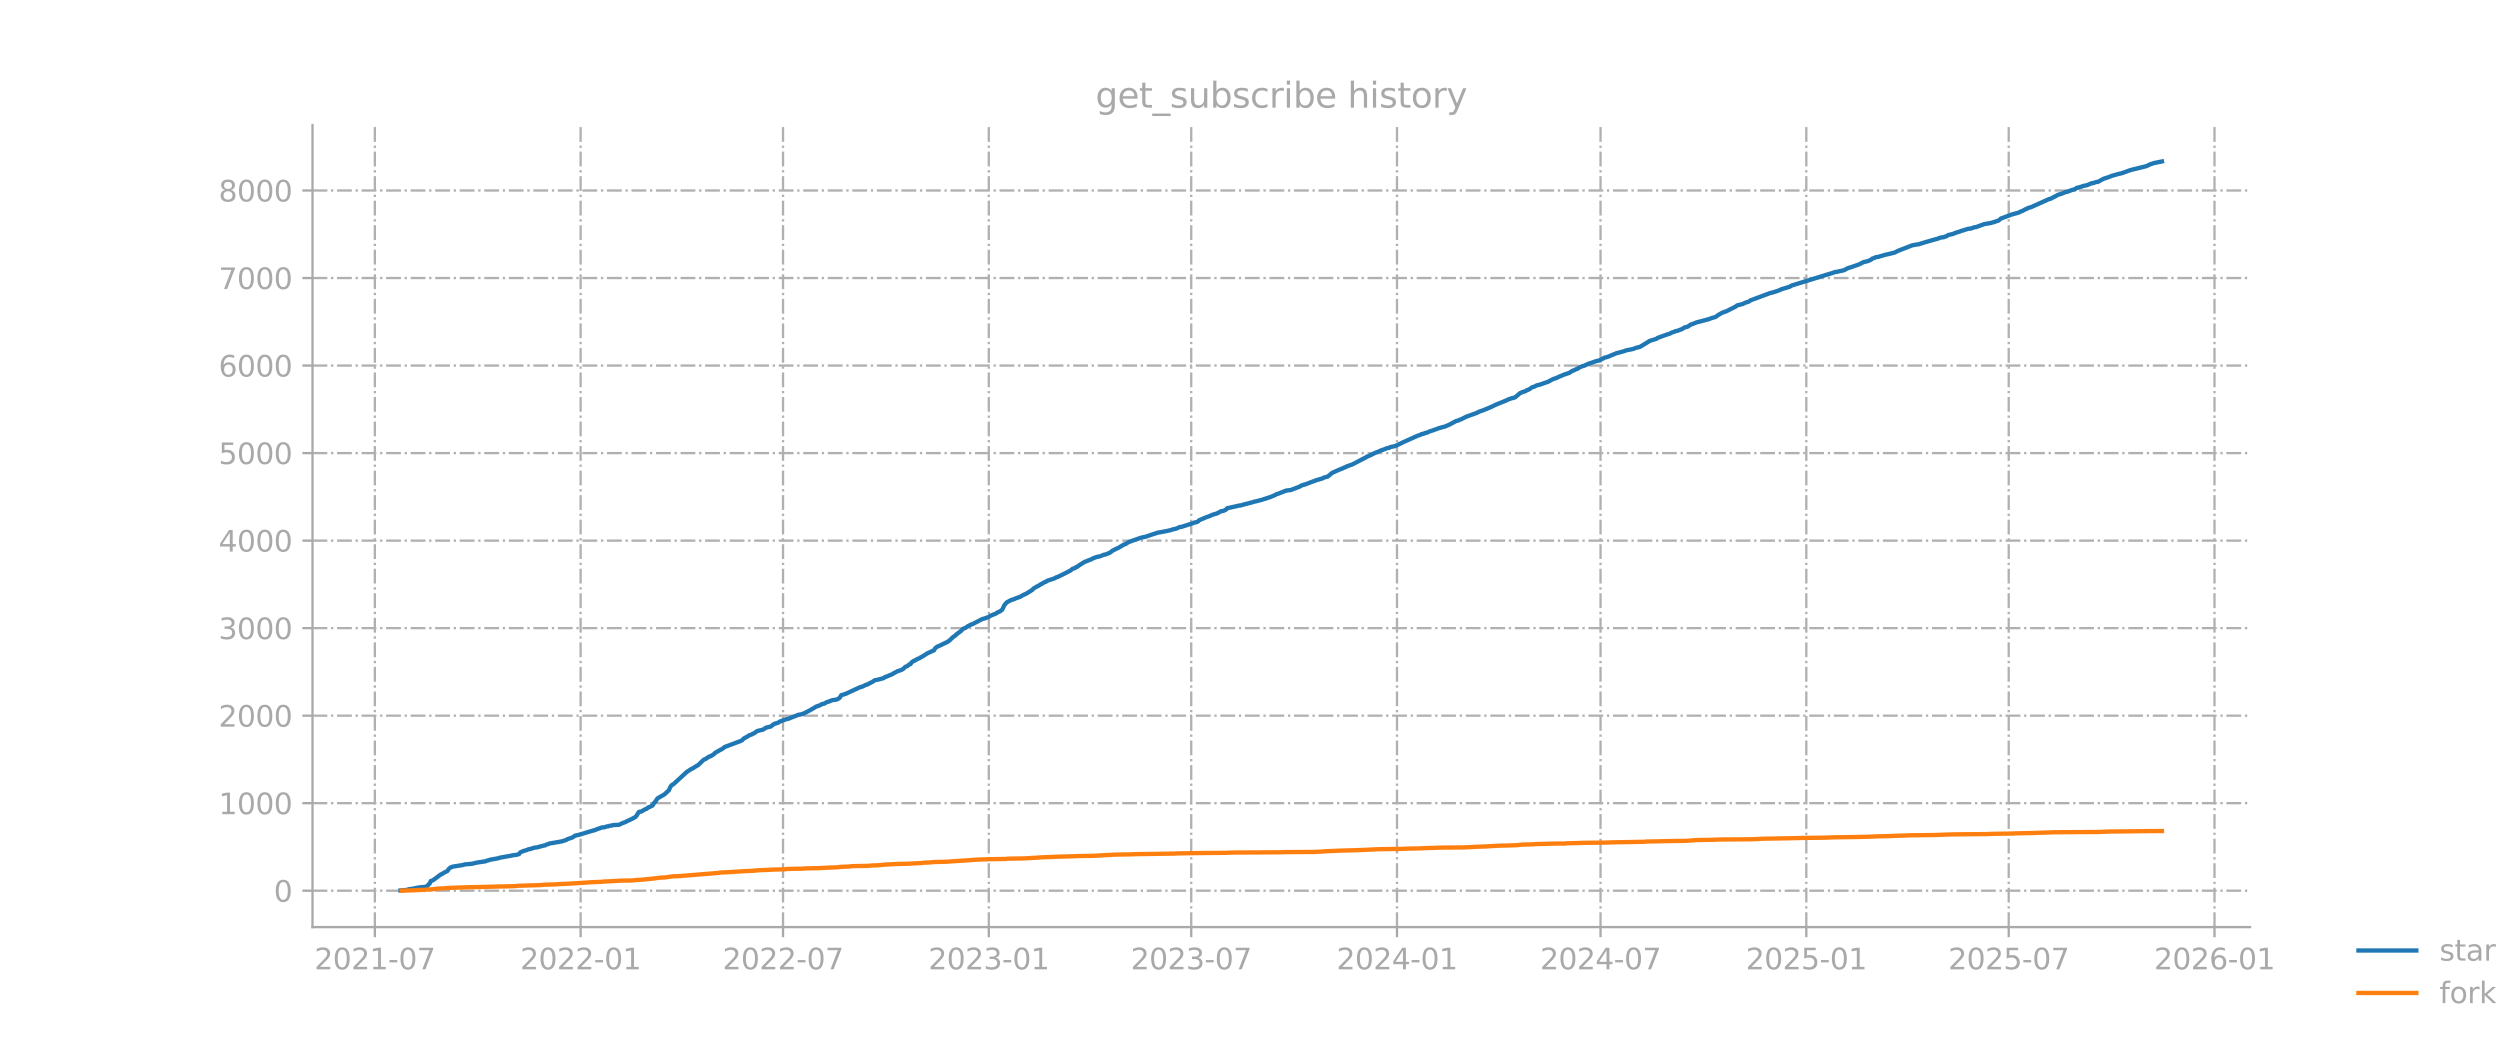 <?xml version="1.0" encoding="utf-8" standalone="no"?>
<!DOCTYPE svg PUBLIC "-//W3C//DTD SVG 1.1//EN"
  "http://www.w3.org/Graphics/SVG/1.1/DTD/svg11.dtd">
<svg xmlns:xlink="http://www.w3.org/1999/xlink" width="864pt" height="360pt" viewBox="0 0 864 360" xmlns="http://www.w3.org/2000/svg" version="1.1">
 <defs>
  <style type="text/css">*{stroke-linejoin: round; stroke-linecap: butt}</style>
 </defs>
 <g id="figure_1">
  <g id="patch_1">
   <path d="M 0 360 
L 864 360 
L 864 0 
L 0 0 
L 0 360 
z
" style="fill: none; opacity: 0"/>
  </g>
  <g id="axes_1">
   <g id="patch_2">
    <path d="M 108 320.4 
L 777.6 320.4 
L 777.6 43.2 
L 108 43.2 
L 108 320.4 
z
" style="fill: none; opacity: 0"/>
   </g>
   <g id="matplotlib.axis_1">
    <g id="xtick_1">
     <g id="line2d_1">
      <path d="M 129.547 320.4 
L 129.547 43.2 
" clip-path="url(#p9ebdccec88)" style="fill: none; stroke-dasharray: 5.12,1.28,0.8,1.28; stroke-dashoffset: 0; stroke: #b0b0b0; stroke-width: 0.8"/>
     </g>
     <g id="line2d_2">
      <defs>
       <path id="m70831703b0" d="M 0 0 
L 0 3.5 
" style="stroke: #a9a9a9; stroke-width: 0.8"/>
      </defs>
      <g>
       <use xlink:href="#m70831703b0" x="129.547" y="320.4" style="fill: #a9a9a9; stroke: #a9a9a9; stroke-width: 0.8"/>
      </g>
     </g>
     <g id="text_1">
      <!-- 2021-07 -->
      <g style="fill: #a9a9a9" transform="translate(108.656 334.998) scale(0.1 -0.1)">
       <defs>
        <path id="DejaVuSans-32" d="M 1228 531 
L 3431 531 
L 3431 0 
L 469 0 
L 469 531 
Q 828 903 1448 1529 
Q 2069 2156 2228 2338 
Q 2531 2678 2651 2914 
Q 2772 3150 2772 3378 
Q 2772 3750 2511 3984 
Q 2250 4219 1831 4219 
Q 1534 4219 1204 4116 
Q 875 4013 500 3803 
L 500 4441 
Q 881 4594 1212 4672 
Q 1544 4750 1819 4750 
Q 2544 4750 2975 4387 
Q 3406 4025 3406 3419 
Q 3406 3131 3298 2873 
Q 3191 2616 2906 2266 
Q 2828 2175 2409 1742 
Q 1991 1309 1228 531 
z
" transform="scale(0.016)"/>
        <path id="DejaVuSans-30" d="M 2034 4250 
Q 1547 4250 1301 3770 
Q 1056 3291 1056 2328 
Q 1056 1369 1301 889 
Q 1547 409 2034 409 
Q 2525 409 2770 889 
Q 3016 1369 3016 2328 
Q 3016 3291 2770 3770 
Q 2525 4250 2034 4250 
z
M 2034 4750 
Q 2819 4750 3233 4129 
Q 3647 3509 3647 2328 
Q 3647 1150 3233 529 
Q 2819 -91 2034 -91 
Q 1250 -91 836 529 
Q 422 1150 422 2328 
Q 422 3509 836 4129 
Q 1250 4750 2034 4750 
z
" transform="scale(0.016)"/>
        <path id="DejaVuSans-31" d="M 794 531 
L 1825 531 
L 1825 4091 
L 703 3866 
L 703 4441 
L 1819 4666 
L 2450 4666 
L 2450 531 
L 3481 531 
L 3481 0 
L 794 0 
L 794 531 
z
" transform="scale(0.016)"/>
        <path id="DejaVuSans-2d" d="M 313 2009 
L 1997 2009 
L 1997 1497 
L 313 1497 
L 313 2009 
z
" transform="scale(0.016)"/>
        <path id="DejaVuSans-37" d="M 525 4666 
L 3525 4666 
L 3525 4397 
L 1831 0 
L 1172 0 
L 2766 4134 
L 525 4134 
L 525 4666 
z
" transform="scale(0.016)"/>
       </defs>
       <use xlink:href="#DejaVuSans-32"/>
       <use xlink:href="#DejaVuSans-30" transform="translate(63.623 0)"/>
       <use xlink:href="#DejaVuSans-32" transform="translate(127.246 0)"/>
       <use xlink:href="#DejaVuSans-31" transform="translate(190.869 0)"/>
       <use xlink:href="#DejaVuSans-2d" transform="translate(254.492 0)"/>
       <use xlink:href="#DejaVuSans-30" transform="translate(290.576 0)"/>
       <use xlink:href="#DejaVuSans-37" transform="translate(354.199 0)"/>
      </g>
     </g>
    </g>
    <g id="xtick_2">
     <g id="line2d_3">
      <path d="M 200.662 320.4 
L 200.662 43.2 
" clip-path="url(#p9ebdccec88)" style="fill: none; stroke-dasharray: 5.12,1.28,0.8,1.28; stroke-dashoffset: 0; stroke: #b0b0b0; stroke-width: 0.8"/>
     </g>
     <g id="line2d_4">
      <g>
       <use xlink:href="#m70831703b0" x="200.662" y="320.4" style="fill: #a9a9a9; stroke: #a9a9a9; stroke-width: 0.8"/>
      </g>
     </g>
     <g id="text_2">
      <!-- 2022-01 -->
      <g style="fill: #a9a9a9" transform="translate(179.77 334.998) scale(0.1 -0.1)">
       <use xlink:href="#DejaVuSans-32"/>
       <use xlink:href="#DejaVuSans-30" transform="translate(63.623 0)"/>
       <use xlink:href="#DejaVuSans-32" transform="translate(127.246 0)"/>
       <use xlink:href="#DejaVuSans-32" transform="translate(190.869 0)"/>
       <use xlink:href="#DejaVuSans-2d" transform="translate(254.492 0)"/>
       <use xlink:href="#DejaVuSans-30" transform="translate(290.576 0)"/>
       <use xlink:href="#DejaVuSans-31" transform="translate(354.199 0)"/>
      </g>
     </g>
    </g>
    <g id="xtick_3">
     <g id="line2d_5">
      <path d="M 270.617 320.4 
L 270.617 43.2 
" clip-path="url(#p9ebdccec88)" style="fill: none; stroke-dasharray: 5.12,1.28,0.8,1.28; stroke-dashoffset: 0; stroke: #b0b0b0; stroke-width: 0.8"/>
     </g>
     <g id="line2d_6">
      <g>
       <use xlink:href="#m70831703b0" x="270.617" y="320.4" style="fill: #a9a9a9; stroke: #a9a9a9; stroke-width: 0.8"/>
      </g>
     </g>
     <g id="text_3">
      <!-- 2022-07 -->
      <g style="fill: #a9a9a9" transform="translate(249.726 334.998) scale(0.1 -0.1)">
       <use xlink:href="#DejaVuSans-32"/>
       <use xlink:href="#DejaVuSans-30" transform="translate(63.623 0)"/>
       <use xlink:href="#DejaVuSans-32" transform="translate(127.246 0)"/>
       <use xlink:href="#DejaVuSans-32" transform="translate(190.869 0)"/>
       <use xlink:href="#DejaVuSans-2d" transform="translate(254.492 0)"/>
       <use xlink:href="#DejaVuSans-30" transform="translate(290.576 0)"/>
       <use xlink:href="#DejaVuSans-37" transform="translate(354.199 0)"/>
      </g>
     </g>
    </g>
    <g id="xtick_4">
     <g id="line2d_7">
      <path d="M 341.732 320.4 
L 341.732 43.2 
" clip-path="url(#p9ebdccec88)" style="fill: none; stroke-dasharray: 5.12,1.28,0.8,1.28; stroke-dashoffset: 0; stroke: #b0b0b0; stroke-width: 0.8"/>
     </g>
     <g id="line2d_8">
      <g>
       <use xlink:href="#m70831703b0" x="341.732" y="320.4" style="fill: #a9a9a9; stroke: #a9a9a9; stroke-width: 0.8"/>
      </g>
     </g>
     <g id="text_4">
      <!-- 2023-01 -->
      <g style="fill: #a9a9a9" transform="translate(320.841 334.998) scale(0.1 -0.1)">
       <defs>
        <path id="DejaVuSans-33" d="M 2597 2516 
Q 3050 2419 3304 2112 
Q 3559 1806 3559 1356 
Q 3559 666 3084 287 
Q 2609 -91 1734 -91 
Q 1441 -91 1130 -33 
Q 819 25 488 141 
L 488 750 
Q 750 597 1062 519 
Q 1375 441 1716 441 
Q 2309 441 2620 675 
Q 2931 909 2931 1356 
Q 2931 1769 2642 2001 
Q 2353 2234 1838 2234 
L 1294 2234 
L 1294 2753 
L 1863 2753 
Q 2328 2753 2575 2939 
Q 2822 3125 2822 3475 
Q 2822 3834 2567 4026 
Q 2313 4219 1838 4219 
Q 1578 4219 1281 4162 
Q 984 4106 628 3988 
L 628 4550 
Q 988 4650 1302 4700 
Q 1616 4750 1894 4750 
Q 2613 4750 3031 4423 
Q 3450 4097 3450 3541 
Q 3450 3153 3228 2886 
Q 3006 2619 2597 2516 
z
" transform="scale(0.016)"/>
       </defs>
       <use xlink:href="#DejaVuSans-32"/>
       <use xlink:href="#DejaVuSans-30" transform="translate(63.623 0)"/>
       <use xlink:href="#DejaVuSans-32" transform="translate(127.246 0)"/>
       <use xlink:href="#DejaVuSans-33" transform="translate(190.869 0)"/>
       <use xlink:href="#DejaVuSans-2d" transform="translate(254.492 0)"/>
       <use xlink:href="#DejaVuSans-30" transform="translate(290.576 0)"/>
       <use xlink:href="#DejaVuSans-31" transform="translate(354.199 0)"/>
      </g>
     </g>
    </g>
    <g id="xtick_5">
     <g id="line2d_9">
      <path d="M 411.687 320.4 
L 411.687 43.2 
" clip-path="url(#p9ebdccec88)" style="fill: none; stroke-dasharray: 5.12,1.28,0.8,1.28; stroke-dashoffset: 0; stroke: #b0b0b0; stroke-width: 0.8"/>
     </g>
     <g id="line2d_10">
      <g>
       <use xlink:href="#m70831703b0" x="411.687" y="320.4" style="fill: #a9a9a9; stroke: #a9a9a9; stroke-width: 0.8"/>
      </g>
     </g>
     <g id="text_5">
      <!-- 2023-07 -->
      <g style="fill: #a9a9a9" transform="translate(390.796 334.998) scale(0.1 -0.1)">
       <use xlink:href="#DejaVuSans-32"/>
       <use xlink:href="#DejaVuSans-30" transform="translate(63.623 0)"/>
       <use xlink:href="#DejaVuSans-32" transform="translate(127.246 0)"/>
       <use xlink:href="#DejaVuSans-33" transform="translate(190.869 0)"/>
       <use xlink:href="#DejaVuSans-2d" transform="translate(254.492 0)"/>
       <use xlink:href="#DejaVuSans-30" transform="translate(290.576 0)"/>
       <use xlink:href="#DejaVuSans-37" transform="translate(354.199 0)"/>
      </g>
     </g>
    </g>
    <g id="xtick_6">
     <g id="line2d_11">
      <path d="M 482.802 320.4 
L 482.802 43.2 
" clip-path="url(#p9ebdccec88)" style="fill: none; stroke-dasharray: 5.12,1.28,0.8,1.28; stroke-dashoffset: 0; stroke: #b0b0b0; stroke-width: 0.8"/>
     </g>
     <g id="line2d_12">
      <g>
       <use xlink:href="#m70831703b0" x="482.802" y="320.4" style="fill: #a9a9a9; stroke: #a9a9a9; stroke-width: 0.8"/>
      </g>
     </g>
     <g id="text_6">
      <!-- 2024-01 -->
      <g style="fill: #a9a9a9" transform="translate(461.911 334.998) scale(0.1 -0.1)">
       <defs>
        <path id="DejaVuSans-34" d="M 2419 4116 
L 825 1625 
L 2419 1625 
L 2419 4116 
z
M 2253 4666 
L 3047 4666 
L 3047 1625 
L 3713 1625 
L 3713 1100 
L 3047 1100 
L 3047 0 
L 2419 0 
L 2419 1100 
L 313 1100 
L 313 1709 
L 2253 4666 
z
" transform="scale(0.016)"/>
       </defs>
       <use xlink:href="#DejaVuSans-32"/>
       <use xlink:href="#DejaVuSans-30" transform="translate(63.623 0)"/>
       <use xlink:href="#DejaVuSans-32" transform="translate(127.246 0)"/>
       <use xlink:href="#DejaVuSans-34" transform="translate(190.869 0)"/>
       <use xlink:href="#DejaVuSans-2d" transform="translate(254.492 0)"/>
       <use xlink:href="#DejaVuSans-30" transform="translate(290.576 0)"/>
       <use xlink:href="#DejaVuSans-31" transform="translate(354.199 0)"/>
      </g>
     </g>
    </g>
    <g id="xtick_7">
     <g id="line2d_13">
      <path d="M 553.144 320.4 
L 553.144 43.2 
" clip-path="url(#p9ebdccec88)" style="fill: none; stroke-dasharray: 5.12,1.28,0.8,1.28; stroke-dashoffset: 0; stroke: #b0b0b0; stroke-width: 0.8"/>
     </g>
     <g id="line2d_14">
      <g>
       <use xlink:href="#m70831703b0" x="553.144" y="320.4" style="fill: #a9a9a9; stroke: #a9a9a9; stroke-width: 0.8"/>
      </g>
     </g>
     <g id="text_7">
      <!-- 2024-07 -->
      <g style="fill: #a9a9a9" transform="translate(532.252 334.998) scale(0.1 -0.1)">
       <use xlink:href="#DejaVuSans-32"/>
       <use xlink:href="#DejaVuSans-30" transform="translate(63.623 0)"/>
       <use xlink:href="#DejaVuSans-32" transform="translate(127.246 0)"/>
       <use xlink:href="#DejaVuSans-34" transform="translate(190.869 0)"/>
       <use xlink:href="#DejaVuSans-2d" transform="translate(254.492 0)"/>
       <use xlink:href="#DejaVuSans-30" transform="translate(290.576 0)"/>
       <use xlink:href="#DejaVuSans-37" transform="translate(354.199 0)"/>
      </g>
     </g>
    </g>
    <g id="xtick_8">
     <g id="line2d_15">
      <path d="M 624.259 320.4 
L 624.259 43.2 
" clip-path="url(#p9ebdccec88)" style="fill: none; stroke-dasharray: 5.12,1.28,0.8,1.28; stroke-dashoffset: 0; stroke: #b0b0b0; stroke-width: 0.8"/>
     </g>
     <g id="line2d_16">
      <g>
       <use xlink:href="#m70831703b0" x="624.259" y="320.4" style="fill: #a9a9a9; stroke: #a9a9a9; stroke-width: 0.8"/>
      </g>
     </g>
     <g id="text_8">
      <!-- 2025-01 -->
      <g style="fill: #a9a9a9" transform="translate(603.367 334.998) scale(0.1 -0.1)">
       <defs>
        <path id="DejaVuSans-35" d="M 691 4666 
L 3169 4666 
L 3169 4134 
L 1269 4134 
L 1269 2991 
Q 1406 3038 1543 3061 
Q 1681 3084 1819 3084 
Q 2600 3084 3056 2656 
Q 3513 2228 3513 1497 
Q 3513 744 3044 326 
Q 2575 -91 1722 -91 
Q 1428 -91 1123 -41 
Q 819 9 494 109 
L 494 744 
Q 775 591 1075 516 
Q 1375 441 1709 441 
Q 2250 441 2565 725 
Q 2881 1009 2881 1497 
Q 2881 1984 2565 2268 
Q 2250 2553 1709 2553 
Q 1456 2553 1204 2497 
Q 953 2441 691 2322 
L 691 4666 
z
" transform="scale(0.016)"/>
       </defs>
       <use xlink:href="#DejaVuSans-32"/>
       <use xlink:href="#DejaVuSans-30" transform="translate(63.623 0)"/>
       <use xlink:href="#DejaVuSans-32" transform="translate(127.246 0)"/>
       <use xlink:href="#DejaVuSans-35" transform="translate(190.869 0)"/>
       <use xlink:href="#DejaVuSans-2d" transform="translate(254.492 0)"/>
       <use xlink:href="#DejaVuSans-30" transform="translate(290.576 0)"/>
       <use xlink:href="#DejaVuSans-31" transform="translate(354.199 0)"/>
      </g>
     </g>
    </g>
    <g id="xtick_9">
     <g id="line2d_17">
      <path d="M 694.214 320.4 
L 694.214 43.2 
" clip-path="url(#p9ebdccec88)" style="fill: none; stroke-dasharray: 5.12,1.28,0.8,1.28; stroke-dashoffset: 0; stroke: #b0b0b0; stroke-width: 0.8"/>
     </g>
     <g id="line2d_18">
      <g>
       <use xlink:href="#m70831703b0" x="694.214" y="320.4" style="fill: #a9a9a9; stroke: #a9a9a9; stroke-width: 0.8"/>
      </g>
     </g>
     <g id="text_9">
      <!-- 2025-07 -->
      <g style="fill: #a9a9a9" transform="translate(673.323 334.998) scale(0.1 -0.1)">
       <use xlink:href="#DejaVuSans-32"/>
       <use xlink:href="#DejaVuSans-30" transform="translate(63.623 0)"/>
       <use xlink:href="#DejaVuSans-32" transform="translate(127.246 0)"/>
       <use xlink:href="#DejaVuSans-35" transform="translate(190.869 0)"/>
       <use xlink:href="#DejaVuSans-2d" transform="translate(254.492 0)"/>
       <use xlink:href="#DejaVuSans-30" transform="translate(290.576 0)"/>
       <use xlink:href="#DejaVuSans-37" transform="translate(354.199 0)"/>
      </g>
     </g>
    </g>
    <g id="xtick_10">
     <g id="line2d_19">
      <path d="M 765.329 320.4 
L 765.329 43.2 
" clip-path="url(#p9ebdccec88)" style="fill: none; stroke-dasharray: 5.12,1.28,0.8,1.28; stroke-dashoffset: 0; stroke: #b0b0b0; stroke-width: 0.8"/>
     </g>
     <g id="line2d_20">
      <g>
       <use xlink:href="#m70831703b0" x="765.329" y="320.4" style="fill: #a9a9a9; stroke: #a9a9a9; stroke-width: 0.8"/>
      </g>
     </g>
     <g id="text_10">
      <!-- 2026-01 -->
      <g style="fill: #a9a9a9" transform="translate(744.437 334.998) scale(0.1 -0.1)">
       <defs>
        <path id="DejaVuSans-36" d="M 2113 2584 
Q 1688 2584 1439 2293 
Q 1191 2003 1191 1497 
Q 1191 994 1439 701 
Q 1688 409 2113 409 
Q 2538 409 2786 701 
Q 3034 994 3034 1497 
Q 3034 2003 2786 2293 
Q 2538 2584 2113 2584 
z
M 3366 4563 
L 3366 3988 
Q 3128 4100 2886 4159 
Q 2644 4219 2406 4219 
Q 1781 4219 1451 3797 
Q 1122 3375 1075 2522 
Q 1259 2794 1537 2939 
Q 1816 3084 2150 3084 
Q 2853 3084 3261 2657 
Q 3669 2231 3669 1497 
Q 3669 778 3244 343 
Q 2819 -91 2113 -91 
Q 1303 -91 875 529 
Q 447 1150 447 2328 
Q 447 3434 972 4092 
Q 1497 4750 2381 4750 
Q 2619 4750 2861 4703 
Q 3103 4656 3366 4563 
z
" transform="scale(0.016)"/>
       </defs>
       <use xlink:href="#DejaVuSans-32"/>
       <use xlink:href="#DejaVuSans-30" transform="translate(63.623 0)"/>
       <use xlink:href="#DejaVuSans-32" transform="translate(127.246 0)"/>
       <use xlink:href="#DejaVuSans-36" transform="translate(190.869 0)"/>
       <use xlink:href="#DejaVuSans-2d" transform="translate(254.492 0)"/>
       <use xlink:href="#DejaVuSans-30" transform="translate(290.576 0)"/>
       <use xlink:href="#DejaVuSans-31" transform="translate(354.199 0)"/>
      </g>
     </g>
    </g>
   </g>
   <g id="matplotlib.axis_2">
    <g id="ytick_1">
     <g id="line2d_21">
      <path d="M 108 307.83 
L 777.6 307.83 
" clip-path="url(#p9ebdccec88)" style="fill: none; stroke-dasharray: 5.12,1.28,0.8,1.28; stroke-dashoffset: 0; stroke: #b0b0b0; stroke-width: 0.8"/>
     </g>
     <g id="line2d_22">
      <defs>
       <path id="m9a9fb90d18" d="M 0 0 
L -3.5 0 
" style="stroke: #a9a9a9; stroke-width: 0.8"/>
      </defs>
      <g>
       <use xlink:href="#m9a9fb90d18" x="108" y="307.83" style="fill: #a9a9a9; stroke: #a9a9a9; stroke-width: 0.8"/>
      </g>
     </g>
     <g id="text_11">
      <!-- 0 -->
      <g style="fill: #a9a9a9" transform="translate(94.638 311.629) scale(0.1 -0.1)">
       <use xlink:href="#DejaVuSans-30"/>
      </g>
     </g>
    </g>
    <g id="ytick_2">
     <g id="line2d_23">
      <path d="M 108 277.582 
L 777.6 277.582 
" clip-path="url(#p9ebdccec88)" style="fill: none; stroke-dasharray: 5.12,1.28,0.8,1.28; stroke-dashoffset: 0; stroke: #b0b0b0; stroke-width: 0.8"/>
     </g>
     <g id="line2d_24">
      <g>
       <use xlink:href="#m9a9fb90d18" x="108" y="277.582" style="fill: #a9a9a9; stroke: #a9a9a9; stroke-width: 0.8"/>
      </g>
     </g>
     <g id="text_12">
      <!-- 1000 -->
      <g style="fill: #a9a9a9" transform="translate(75.55 281.381) scale(0.1 -0.1)">
       <use xlink:href="#DejaVuSans-31"/>
       <use xlink:href="#DejaVuSans-30" transform="translate(63.623 0)"/>
       <use xlink:href="#DejaVuSans-30" transform="translate(127.246 0)"/>
       <use xlink:href="#DejaVuSans-30" transform="translate(190.869 0)"/>
      </g>
     </g>
    </g>
    <g id="ytick_3">
     <g id="line2d_25">
      <path d="M 108 247.333 
L 777.6 247.333 
" clip-path="url(#p9ebdccec88)" style="fill: none; stroke-dasharray: 5.12,1.28,0.8,1.28; stroke-dashoffset: 0; stroke: #b0b0b0; stroke-width: 0.8"/>
     </g>
     <g id="line2d_26">
      <g>
       <use xlink:href="#m9a9fb90d18" x="108" y="247.333" style="fill: #a9a9a9; stroke: #a9a9a9; stroke-width: 0.8"/>
      </g>
     </g>
     <g id="text_13">
      <!-- 2000 -->
      <g style="fill: #a9a9a9" transform="translate(75.55 251.133) scale(0.1 -0.1)">
       <use xlink:href="#DejaVuSans-32"/>
       <use xlink:href="#DejaVuSans-30" transform="translate(63.623 0)"/>
       <use xlink:href="#DejaVuSans-30" transform="translate(127.246 0)"/>
       <use xlink:href="#DejaVuSans-30" transform="translate(190.869 0)"/>
      </g>
     </g>
    </g>
    <g id="ytick_4">
     <g id="line2d_27">
      <path d="M 108 217.085 
L 777.6 217.085 
" clip-path="url(#p9ebdccec88)" style="fill: none; stroke-dasharray: 5.12,1.28,0.8,1.28; stroke-dashoffset: 0; stroke: #b0b0b0; stroke-width: 0.8"/>
     </g>
     <g id="line2d_28">
      <g>
       <use xlink:href="#m9a9fb90d18" x="108" y="217.085" style="fill: #a9a9a9; stroke: #a9a9a9; stroke-width: 0.8"/>
      </g>
     </g>
     <g id="text_14">
      <!-- 3000 -->
      <g style="fill: #a9a9a9" transform="translate(75.55 220.884) scale(0.1 -0.1)">
       <use xlink:href="#DejaVuSans-33"/>
       <use xlink:href="#DejaVuSans-30" transform="translate(63.623 0)"/>
       <use xlink:href="#DejaVuSans-30" transform="translate(127.246 0)"/>
       <use xlink:href="#DejaVuSans-30" transform="translate(190.869 0)"/>
      </g>
     </g>
    </g>
    <g id="ytick_5">
     <g id="line2d_29">
      <path d="M 108 186.836 
L 777.6 186.836 
" clip-path="url(#p9ebdccec88)" style="fill: none; stroke-dasharray: 5.12,1.28,0.8,1.28; stroke-dashoffset: 0; stroke: #b0b0b0; stroke-width: 0.8"/>
     </g>
     <g id="line2d_30">
      <g>
       <use xlink:href="#m9a9fb90d18" x="108" y="186.836" style="fill: #a9a9a9; stroke: #a9a9a9; stroke-width: 0.8"/>
      </g>
     </g>
     <g id="text_15">
      <!-- 4000 -->
      <g style="fill: #a9a9a9" transform="translate(75.55 190.636) scale(0.1 -0.1)">
       <use xlink:href="#DejaVuSans-34"/>
       <use xlink:href="#DejaVuSans-30" transform="translate(63.623 0)"/>
       <use xlink:href="#DejaVuSans-30" transform="translate(127.246 0)"/>
       <use xlink:href="#DejaVuSans-30" transform="translate(190.869 0)"/>
      </g>
     </g>
    </g>
    <g id="ytick_6">
     <g id="line2d_31">
      <path d="M 108 156.588 
L 777.6 156.588 
" clip-path="url(#p9ebdccec88)" style="fill: none; stroke-dasharray: 5.12,1.28,0.8,1.28; stroke-dashoffset: 0; stroke: #b0b0b0; stroke-width: 0.8"/>
     </g>
     <g id="line2d_32">
      <g>
       <use xlink:href="#m9a9fb90d18" x="108" y="156.588" style="fill: #a9a9a9; stroke: #a9a9a9; stroke-width: 0.8"/>
      </g>
     </g>
     <g id="text_16">
      <!-- 5000 -->
      <g style="fill: #a9a9a9" transform="translate(75.55 160.387) scale(0.1 -0.1)">
       <use xlink:href="#DejaVuSans-35"/>
       <use xlink:href="#DejaVuSans-30" transform="translate(63.623 0)"/>
       <use xlink:href="#DejaVuSans-30" transform="translate(127.246 0)"/>
       <use xlink:href="#DejaVuSans-30" transform="translate(190.869 0)"/>
      </g>
     </g>
    </g>
    <g id="ytick_7">
     <g id="line2d_33">
      <path d="M 108 126.339 
L 777.6 126.339 
" clip-path="url(#p9ebdccec88)" style="fill: none; stroke-dasharray: 5.12,1.28,0.8,1.28; stroke-dashoffset: 0; stroke: #b0b0b0; stroke-width: 0.8"/>
     </g>
     <g id="line2d_34">
      <g>
       <use xlink:href="#m9a9fb90d18" x="108" y="126.339" style="fill: #a9a9a9; stroke: #a9a9a9; stroke-width: 0.8"/>
      </g>
     </g>
     <g id="text_17">
      <!-- 6000 -->
      <g style="fill: #a9a9a9" transform="translate(75.55 130.139) scale(0.1 -0.1)">
       <use xlink:href="#DejaVuSans-36"/>
       <use xlink:href="#DejaVuSans-30" transform="translate(63.623 0)"/>
       <use xlink:href="#DejaVuSans-30" transform="translate(127.246 0)"/>
       <use xlink:href="#DejaVuSans-30" transform="translate(190.869 0)"/>
      </g>
     </g>
    </g>
    <g id="ytick_8">
     <g id="line2d_35">
      <path d="M 108 96.091 
L 777.6 96.091 
" clip-path="url(#p9ebdccec88)" style="fill: none; stroke-dasharray: 5.12,1.28,0.8,1.28; stroke-dashoffset: 0; stroke: #b0b0b0; stroke-width: 0.8"/>
     </g>
     <g id="line2d_36">
      <g>
       <use xlink:href="#m9a9fb90d18" x="108" y="96.091" style="fill: #a9a9a9; stroke: #a9a9a9; stroke-width: 0.8"/>
      </g>
     </g>
     <g id="text_18">
      <!-- 7000 -->
      <g style="fill: #a9a9a9" transform="translate(75.55 99.89) scale(0.1 -0.1)">
       <use xlink:href="#DejaVuSans-37"/>
       <use xlink:href="#DejaVuSans-30" transform="translate(63.623 0)"/>
       <use xlink:href="#DejaVuSans-30" transform="translate(127.246 0)"/>
       <use xlink:href="#DejaVuSans-30" transform="translate(190.869 0)"/>
      </g>
     </g>
    </g>
    <g id="ytick_9">
     <g id="line2d_37">
      <path d="M 108 65.842 
L 777.6 65.842 
" clip-path="url(#p9ebdccec88)" style="fill: none; stroke-dasharray: 5.12,1.28,0.8,1.28; stroke-dashoffset: 0; stroke: #b0b0b0; stroke-width: 0.8"/>
     </g>
     <g id="line2d_38">
      <g>
       <use xlink:href="#m9a9fb90d18" x="108" y="65.842" style="fill: #a9a9a9; stroke: #a9a9a9; stroke-width: 0.8"/>
      </g>
     </g>
     <g id="text_19">
      <!-- 8000 -->
      <g style="fill: #a9a9a9" transform="translate(75.55 69.642) scale(0.1 -0.1)">
       <defs>
        <path id="DejaVuSans-38" d="M 2034 2216 
Q 1584 2216 1326 1975 
Q 1069 1734 1069 1313 
Q 1069 891 1326 650 
Q 1584 409 2034 409 
Q 2484 409 2743 651 
Q 3003 894 3003 1313 
Q 3003 1734 2745 1975 
Q 2488 2216 2034 2216 
z
M 1403 2484 
Q 997 2584 770 2862 
Q 544 3141 544 3541 
Q 544 4100 942 4425 
Q 1341 4750 2034 4750 
Q 2731 4750 3128 4425 
Q 3525 4100 3525 3541 
Q 3525 3141 3298 2862 
Q 3072 2584 2669 2484 
Q 3125 2378 3379 2068 
Q 3634 1759 3634 1313 
Q 3634 634 3220 271 
Q 2806 -91 2034 -91 
Q 1263 -91 848 271 
Q 434 634 434 1313 
Q 434 1759 690 2068 
Q 947 2378 1403 2484 
z
M 1172 3481 
Q 1172 3119 1398 2916 
Q 1625 2713 2034 2713 
Q 2441 2713 2670 2916 
Q 2900 3119 2900 3481 
Q 2900 3844 2670 4047 
Q 2441 4250 2034 4250 
Q 1625 4250 1398 4047 
Q 1172 3844 1172 3481 
z
" transform="scale(0.016)"/>
       </defs>
       <use xlink:href="#DejaVuSans-38"/>
       <use xlink:href="#DejaVuSans-30" transform="translate(63.623 0)"/>
       <use xlink:href="#DejaVuSans-30" transform="translate(127.246 0)"/>
       <use xlink:href="#DejaVuSans-30" transform="translate(190.869 0)"/>
      </g>
     </g>
    </g>
   </g>
   <g id="line2d_39">
    <path d="M 138.436 307.74 
L 140.755 307.528 
L 141.142 307.346 
L 142.688 307.135 
L 144.234 306.802 
L 145.007 306.681 
L 146.939 306.499 
L 147.712 306.197 
L 148.099 305.652 
L 148.485 305.38 
L 148.872 304.473 
L 149.258 304.412 
L 150.031 303.928 
L 150.804 303.353 
L 152.35 302.204 
L 152.737 302.053 
L 153.51 301.569 
L 154.669 300.994 
L 155.056 300.329 
L 155.829 299.724 
L 156.602 299.482 
L 157.761 299.3 
L 160.08 298.937 
L 160.466 298.756 
L 163.172 298.514 
L 164.718 298.12 
L 167.81 297.667 
L 168.196 297.455 
L 168.583 297.395 
L 169.356 297.122 
L 172.061 296.638 
L 172.834 296.396 
L 176.313 295.791 
L 177.086 295.61 
L 178.632 295.398 
L 179.405 295.156 
L 179.791 294.581 
L 180.951 294.097 
L 182.11 293.765 
L 182.497 293.553 
L 183.27 293.402 
L 184.816 292.918 
L 185.589 292.857 
L 186.362 292.646 
L 187.908 292.222 
L 188.294 292.192 
L 189.067 291.799 
L 189.454 291.738 
L 189.84 291.526 
L 194.091 290.8 
L 195.637 290.316 
L 196.024 290.044 
L 197.956 289.379 
L 198.729 288.804 
L 199.889 288.562 
L 204.913 287.05 
L 205.3 286.989 
L 206.846 286.354 
L 207.232 286.293 
L 208.005 285.961 
L 208.778 285.93 
L 209.938 285.567 
L 210.324 285.567 
L 210.711 285.386 
L 211.484 285.295 
L 211.87 285.144 
L 213.803 285.053 
L 214.189 284.962 
L 214.962 284.539 
L 216.122 284.115 
L 216.895 283.692 
L 218.054 283.178 
L 219.6 282.361 
L 219.986 281.907 
L 220.759 280.637 
L 221.146 280.516 
L 221.532 280.516 
L 223.078 279.639 
L 223.465 279.548 
L 223.851 279.155 
L 224.624 278.822 
L 225.397 278.459 
L 225.784 277.975 
L 226.17 277.31 
L 226.557 277.037 
L 226.943 276.311 
L 227.33 275.858 
L 229.649 274.527 
L 231.195 273.075 
L 231.581 272.137 
L 231.968 271.532 
L 232.354 271.199 
L 232.741 271.018 
L 237.379 266.753 
L 238.925 265.755 
L 239.311 265.603 
L 240.857 264.635 
L 241.244 264.454 
L 243.176 262.579 
L 243.949 262.246 
L 244.722 261.701 
L 245.109 261.459 
L 245.495 261.399 
L 246.655 260.703 
L 247.041 260.249 
L 248.974 259.13 
L 249.36 258.979 
L 250.519 258.132 
L 256.317 255.954 
L 257.09 255.198 
L 258.249 254.593 
L 259.022 254.079 
L 259.795 253.837 
L 260.182 253.564 
L 260.568 253.444 
L 261.728 252.627 
L 263.66 252.173 
L 264.82 251.447 
L 265.979 251.175 
L 266.366 251.084 
L 267.525 250.177 
L 269.071 249.723 
L 269.458 249.39 
L 271.777 248.543 
L 272.55 248.392 
L 273.323 248.059 
L 276.028 247.001 
L 276.801 246.91 
L 277.961 246.486 
L 279.893 245.488 
L 282.212 244.127 
L 282.985 243.915 
L 284.144 243.31 
L 284.917 243.159 
L 285.69 242.675 
L 286.463 242.463 
L 287.623 241.979 
L 289.169 241.768 
L 289.942 241.344 
L 290.328 240.981 
L 290.715 240.255 
L 292.261 239.801 
L 293.807 239.075 
L 297.285 237.472 
L 298.058 237.291 
L 299.218 236.686 
L 299.604 236.625 
L 301.537 235.627 
L 302.31 235.113 
L 303.469 234.871 
L 305.402 234.357 
L 305.788 234.024 
L 306.561 233.752 
L 308.494 232.935 
L 308.88 232.633 
L 309.266 232.481 
L 310.039 232.028 
L 311.585 231.513 
L 312.358 230.999 
L 312.745 230.576 
L 313.131 230.334 
L 313.518 230.243 
L 314.291 229.577 
L 314.677 229.517 
L 315.064 228.851 
L 315.45 228.67 
L 315.837 228.337 
L 316.223 228.277 
L 316.996 227.763 
L 317.769 227.49 
L 318.156 227.188 
L 318.542 227.037 
L 320.475 225.796 
L 322.794 224.738 
L 323.18 224.042 
L 323.953 223.437 
L 324.34 223.346 
L 326.659 222.197 
L 327.432 221.864 
L 328.205 221.289 
L 329.364 220.17 
L 330.137 219.686 
L 330.524 219.232 
L 332.07 218.113 
L 332.843 217.297 
L 333.616 217.024 
L 334.389 216.48 
L 335.548 215.845 
L 335.935 215.784 
L 339.413 213.969 
L 340.186 213.758 
L 341.732 213.213 
L 342.118 212.88 
L 343.664 212.245 
L 344.051 212.124 
L 344.824 211.61 
L 345.597 211.277 
L 346.37 210.702 
L 347.143 209.099 
L 347.916 208.192 
L 349.075 207.557 
L 349.848 207.224 
L 350.235 207.163 
L 351.008 206.8 
L 352.554 206.256 
L 353.327 205.802 
L 354.1 205.409 
L 354.486 205.288 
L 356.805 203.836 
L 357.192 203.382 
L 358.351 202.687 
L 358.738 202.535 
L 359.511 202.051 
L 361.057 201.174 
L 361.443 201.083 
L 361.83 200.751 
L 364.535 199.843 
L 364.922 199.571 
L 365.695 199.329 
L 368.786 197.786 
L 369.559 197.363 
L 369.946 197.181 
L 370.719 196.546 
L 371.492 196.334 
L 371.878 195.971 
L 372.265 195.911 
L 373.038 195.306 
L 374.97 194.126 
L 375.743 193.884 
L 376.13 193.642 
L 376.516 193.582 
L 378.062 192.826 
L 379.222 192.432 
L 379.995 192.311 
L 381.541 191.706 
L 381.927 191.676 
L 383.473 191.071 
L 384.633 190.224 
L 385.019 190.073 
L 385.792 189.619 
L 386.179 189.528 
L 388.498 188.167 
L 388.884 188.077 
L 390.044 187.351 
L 391.203 186.927 
L 391.976 186.655 
L 393.522 186.11 
L 394.295 185.838 
L 395.841 185.505 
L 396.614 185.263 
L 398.546 184.598 
L 399.706 184.235 
L 400.092 184.084 
L 401.252 183.902 
L 403.571 183.449 
L 404.73 183.176 
L 405.117 182.995 
L 405.89 182.844 
L 406.663 182.632 
L 407.436 182.269 
L 407.822 182.118 
L 408.209 182.118 
L 412.46 180.756 
L 412.847 180.545 
L 413.233 180.545 
L 414.006 180.242 
L 414.393 179.819 
L 416.712 178.821 
L 418.258 178.276 
L 418.644 178.034 
L 419.804 177.671 
L 420.577 177.459 
L 420.963 177.187 
L 421.35 177.096 
L 421.736 176.764 
L 422.896 176.522 
L 423.669 176.159 
L 424.055 175.675 
L 428.306 174.707 
L 428.693 174.707 
L 429.466 174.465 
L 432.944 173.557 
L 433.331 173.406 
L 434.104 173.255 
L 436.036 172.741 
L 437.196 172.378 
L 439.128 171.742 
L 439.901 171.41 
L 440.674 171.107 
L 441.061 170.835 
L 441.834 170.593 
L 444.539 169.534 
L 446.085 169.353 
L 449.177 168.173 
L 449.564 167.871 
L 449.95 167.78 
L 450.337 167.568 
L 450.723 167.538 
L 454.975 165.935 
L 456.907 165.39 
L 457.68 164.997 
L 458.839 164.725 
L 460.385 163.424 
L 461.931 162.728 
L 463.477 162.063 
L 463.864 161.972 
L 464.25 161.7 
L 465.023 161.458 
L 465.41 161.186 
L 467.342 160.52 
L 471.207 158.494 
L 471.98 158.131 
L 472.367 157.828 
L 473.14 157.556 
L 475.459 156.406 
L 475.845 156.316 
L 477.005 155.771 
L 478.551 155.227 
L 479.324 154.894 
L 480.097 154.773 
L 480.483 154.501 
L 482.029 154.198 
L 482.802 153.866 
L 484.735 152.928 
L 489.759 150.659 
L 490.918 150.266 
L 491.305 149.994 
L 492.078 149.903 
L 492.464 149.631 
L 493.237 149.51 
L 494.01 149.117 
L 494.783 148.875 
L 496.329 148.33 
L 497.489 147.907 
L 499.421 147.392 
L 500.967 146.727 
L 501.74 146.303 
L 503.286 145.487 
L 504.059 145.305 
L 504.446 145.063 
L 504.832 144.972 
L 506.765 144.005 
L 509.857 142.885 
L 510.243 142.764 
L 511.016 142.341 
L 512.949 141.645 
L 515.268 140.677 
L 516.814 139.921 
L 520.678 138.348 
L 521.451 137.955 
L 521.838 137.864 
L 522.611 137.562 
L 522.997 137.562 
L 523.77 137.199 
L 525.316 135.868 
L 525.703 135.747 
L 526.089 135.505 
L 527.249 135.172 
L 527.635 134.869 
L 528.408 134.597 
L 529.568 133.811 
L 530.341 133.599 
L 531.114 133.176 
L 532.273 132.903 
L 534.206 132.208 
L 534.979 131.966 
L 536.138 131.33 
L 536.911 130.937 
L 537.684 130.725 
L 539.23 129.999 
L 539.617 129.879 
L 540.39 129.516 
L 542.322 128.88 
L 543.482 128.124 
L 543.868 128.033 
L 544.641 127.64 
L 545.414 127.338 
L 545.801 126.975 
L 546.96 126.521 
L 547.346 126.46 
L 548.892 125.734 
L 550.052 125.371 
L 551.211 124.948 
L 551.984 124.706 
L 552.757 124.555 
L 553.53 124.131 
L 553.917 123.98 
L 554.303 123.678 
L 555.463 123.375 
L 556.236 123.073 
L 557.009 122.74 
L 558.555 122.105 
L 561.26 121.379 
L 562.033 121.076 
L 563.579 120.774 
L 564.352 120.622 
L 565.512 120.169 
L 566.671 119.927 
L 568.99 118.535 
L 570.15 117.809 
L 572.469 117.083 
L 572.855 116.781 
L 575.947 115.662 
L 577.106 115.299 
L 577.879 114.875 
L 578.652 114.664 
L 579.039 114.452 
L 579.812 114.301 
L 581.358 113.696 
L 582.131 113.181 
L 583.29 112.879 
L 584.45 112.092 
L 584.836 112.032 
L 586.382 111.397 
L 587.928 111.003 
L 588.315 110.943 
L 588.701 110.761 
L 589.088 110.731 
L 589.861 110.459 
L 590.247 110.429 
L 591.407 109.975 
L 592.953 109.521 
L 593.726 108.916 
L 595.272 108.039 
L 595.658 107.948 
L 596.045 107.737 
L 596.431 107.676 
L 599.91 105.922 
L 600.296 105.559 
L 602.229 105.075 
L 603.388 104.53 
L 604.161 104.319 
L 604.548 104.137 
L 604.934 103.804 
L 606.866 103.109 
L 611.891 101.233 
L 612.664 101.082 
L 614.596 100.447 
L 615.756 99.933 
L 618.461 99.116 
L 619.234 98.662 
L 632.375 94.609 
L 633.148 94.397 
L 634.308 93.974 
L 634.694 93.974 
L 635.854 93.701 
L 636.626 93.55 
L 637.399 93.338 
L 638.559 92.703 
L 639.718 92.34 
L 642.424 91.402 
L 643.97 90.616 
L 645.129 90.344 
L 645.902 90.102 
L 646.675 89.709 
L 647.062 89.376 
L 647.835 89.134 
L 648.221 88.892 
L 648.994 88.801 
L 651.7 88.015 
L 652.859 87.773 
L 654.019 87.47 
L 654.792 87.289 
L 655.951 86.684 
L 660.976 84.748 
L 661.749 84.627 
L 662.522 84.476 
L 662.908 84.476 
L 664.068 84.113 
L 665.227 83.75 
L 668.705 82.751 
L 669.478 82.54 
L 669.865 82.449 
L 670.251 82.207 
L 671.024 82.056 
L 671.797 81.965 
L 672.184 81.753 
L 672.57 81.723 
L 673.343 81.209 
L 674.889 80.876 
L 675.662 80.543 
L 676.435 80.271 
L 677.208 80.059 
L 677.981 79.727 
L 678.368 79.666 
L 679.141 79.394 
L 680.3 79.061 
L 681.073 79.001 
L 682.233 78.577 
L 683.006 78.456 
L 685.711 77.458 
L 688.03 77.065 
L 688.803 76.823 
L 689.19 76.762 
L 689.963 76.429 
L 690.349 76.369 
L 690.736 76.187 
L 691.509 75.522 
L 695.374 74.1 
L 697.692 73.465 
L 698.465 73.042 
L 698.852 72.951 
L 700.011 72.316 
L 700.398 72.225 
L 700.784 71.922 
L 701.944 71.59 
L 708.128 68.807 
L 708.514 68.746 
L 710.833 67.567 
L 711.22 67.325 
L 712.379 66.992 
L 713.925 66.357 
L 714.312 66.326 
L 716.244 65.601 
L 717.017 65.449 
L 717.79 64.875 
L 718.177 64.875 
L 718.95 64.602 
L 719.336 64.542 
L 719.723 64.33 
L 721.269 63.997 
L 722.815 63.332 
L 723.201 63.332 
L 724.361 62.939 
L 725.134 62.818 
L 726.293 62.152 
L 727.066 61.759 
L 728.998 61.124 
L 729.771 60.791 
L 732.09 60.126 
L 733.25 59.884 
L 734.409 59.46 
L 736.342 58.764 
L 741.753 57.433 
L 743.299 56.707 
L 744.458 56.344 
L 747.164 55.8 
L 747.164 55.8 
" clip-path="url(#p9ebdccec88)" style="fill: none; stroke: #1f77b4; stroke-width: 1.5; stroke-linecap: square"/>
   </g>
   <g id="line2d_40">
    <path d="M 138.823 307.8 
L 142.301 307.709 
L 145.393 307.558 
L 146.939 307.558 
L 147.326 307.437 
L 149.258 307.346 
L 151.577 307.074 
L 153.896 306.983 
L 154.669 306.893 
L 157.375 306.772 
L 160.08 306.681 
L 162.012 306.62 
L 167.037 306.53 
L 168.969 306.469 
L 172.448 306.378 
L 173.994 306.348 
L 177.859 306.257 
L 179.405 306.106 
L 180.951 306.076 
L 183.27 305.985 
L 184.816 305.955 
L 186.748 305.894 
L 188.294 305.743 
L 191.772 305.652 
L 192.545 305.592 
L 194.091 305.501 
L 196.41 305.41 
L 197.956 305.32 
L 204.913 304.866 
L 207.619 304.775 
L 208.778 304.654 
L 210.711 304.563 
L 214.576 304.352 
L 218.441 304.291 
L 219.986 304.11 
L 221.919 304.019 
L 225.784 303.626 
L 228.103 303.323 
L 229.649 303.263 
L 232.741 302.839 
L 235.06 302.779 
L 236.219 302.658 
L 237.379 302.567 
L 248.201 301.69 
L 248.974 301.539 
L 251.292 301.448 
L 257.476 301.055 
L 260.182 300.964 
L 261.728 300.782 
L 263.66 300.692 
L 265.979 300.601 
L 267.912 300.51 
L 269.458 300.48 
L 271.39 300.419 
L 272.163 300.298 
L 277.574 300.208 
L 278.347 300.117 
L 282.985 300.026 
L 286.463 299.845 
L 289.169 299.754 
L 290.715 299.572 
L 293.42 299.482 
L 294.193 299.361 
L 296.126 299.3 
L 299.991 299.24 
L 301.537 299.088 
L 303.083 299.058 
L 304.242 298.967 
L 305.788 298.816 
L 309.653 298.604 
L 313.518 298.514 
L 316.996 298.332 
L 318.156 298.302 
L 318.929 298.181 
L 320.861 298.09 
L 321.634 298.03 
L 322.407 297.969 
L 323.18 297.909 
L 327.045 297.818 
L 335.548 297.243 
L 336.321 297.183 
L 337.481 297.092 
L 340.186 297.001 
L 342.118 296.941 
L 347.529 296.85 
L 348.302 296.759 
L 353.713 296.669 
L 357.578 296.457 
L 358.351 296.427 
L 359.124 296.336 
L 361.057 296.245 
L 362.989 296.185 
L 364.922 296.094 
L 366.854 296.033 
L 370.332 295.943 
L 372.651 295.852 
L 378.062 295.761 
L 382.314 295.519 
L 383.86 295.459 
L 385.019 295.368 
L 390.43 295.277 
L 392.749 295.186 
L 399.706 295.096 
L 401.252 295.065 
L 405.89 295.005 
L 406.663 294.944 
L 412.074 294.854 
L 413.62 294.823 
L 423.669 294.733 
L 425.988 294.642 
L 442.22 294.551 
L 444.153 294.491 
L 454.202 294.43 
L 454.975 294.37 
L 456.907 294.309 
L 458.066 294.188 
L 460.385 294.097 
L 463.091 293.976 
L 466.569 293.886 
L 468.502 293.825 
L 471.207 293.734 
L 474.299 293.583 
L 476.232 293.492 
L 477.778 293.462 
L 484.348 293.371 
L 486.667 293.281 
L 490.918 293.19 
L 493.624 293.069 
L 496.329 293.008 
L 497.102 292.948 
L 506.378 292.857 
L 510.243 292.646 
L 512.949 292.555 
L 517.2 292.313 
L 519.905 292.222 
L 521.451 292.192 
L 524.157 292.101 
L 526.089 291.889 
L 529.954 291.799 
L 530.727 291.708 
L 534.592 291.617 
L 536.525 291.557 
L 540.776 291.526 
L 541.549 291.436 
L 545.801 291.345 
L 546.574 291.284 
L 555.076 291.194 
L 557.395 291.103 
L 563.193 291.012 
L 564.739 290.982 
L 568.217 290.921 
L 568.99 290.831 
L 574.015 290.74 
L 575.947 290.679 
L 582.904 290.589 
L 584.063 290.498 
L 585.223 290.407 
L 586.382 290.316 
L 592.18 290.226 
L 594.499 290.135 
L 605.707 290.044 
L 609.185 289.863 
L 614.596 289.772 
L 616.142 289.742 
L 620.78 289.651 
L 622.713 289.59 
L 630.829 289.5 
L 633.535 289.379 
L 640.491 289.288 
L 642.037 289.258 
L 645.902 289.167 
L 648.608 289.046 
L 652.859 288.955 
L 655.565 288.834 
L 659.043 288.743 
L 659.816 288.683 
L 668.319 288.592 
L 670.638 288.501 
L 673.343 288.411 
L 675.276 288.35 
L 686.484 288.259 
L 688.803 288.169 
L 694.987 288.078 
L 697.306 287.987 
L 702.33 287.897 
L 704.649 287.806 
L 707.741 287.715 
L 710.06 287.624 
L 725.52 287.534 
L 728.612 287.382 
L 737.501 287.292 
L 739.047 287.261 
L 747.164 287.201 
L 747.164 287.201 
" clip-path="url(#p9ebdccec88)" style="fill: none; stroke: #ff7f0e; stroke-width: 1.5; stroke-linecap: square"/>
   </g>
   <g id="patch_3">
    <path d="M 108 320.4 
L 108 43.2 
" style="fill: none; stroke: #a9a9a9; stroke-width: 0.8; stroke-linejoin: miter; stroke-linecap: square"/>
   </g>
   <g id="patch_4">
    <path d="M 777.6 320.4 
L 777.6 43.2 
" style="fill: none"/>
   </g>
   <g id="patch_5">
    <path d="M 108 320.4 
L 777.6 320.4 
" style="fill: none; stroke: #a9a9a9; stroke-width: 0.8; stroke-linejoin: miter; stroke-linecap: square"/>
   </g>
   <g id="patch_6">
    <path d="M 108 43.2 
L 777.6 43.2 
" style="fill: none"/>
   </g>
   <g id="text_20">
    <!-- get_subscribe history -->
    <g style="fill: #a9a9a9" transform="translate(378.608 37.2) scale(0.12 -0.12)">
     <defs>
      <path id="DejaVuSans-67" d="M 2906 1791 
Q 2906 2416 2648 2759 
Q 2391 3103 1925 3103 
Q 1463 3103 1205 2759 
Q 947 2416 947 1791 
Q 947 1169 1205 825 
Q 1463 481 1925 481 
Q 2391 481 2648 825 
Q 2906 1169 2906 1791 
z
M 3481 434 
Q 3481 -459 3084 -895 
Q 2688 -1331 1869 -1331 
Q 1566 -1331 1297 -1286 
Q 1028 -1241 775 -1147 
L 775 -588 
Q 1028 -725 1275 -790 
Q 1522 -856 1778 -856 
Q 2344 -856 2625 -561 
Q 2906 -266 2906 331 
L 2906 616 
Q 2728 306 2450 153 
Q 2172 0 1784 0 
Q 1141 0 747 490 
Q 353 981 353 1791 
Q 353 2603 747 3093 
Q 1141 3584 1784 3584 
Q 2172 3584 2450 3431 
Q 2728 3278 2906 2969 
L 2906 3500 
L 3481 3500 
L 3481 434 
z
" transform="scale(0.016)"/>
      <path id="DejaVuSans-65" d="M 3597 1894 
L 3597 1613 
L 953 1613 
Q 991 1019 1311 708 
Q 1631 397 2203 397 
Q 2534 397 2845 478 
Q 3156 559 3463 722 
L 3463 178 
Q 3153 47 2828 -22 
Q 2503 -91 2169 -91 
Q 1331 -91 842 396 
Q 353 884 353 1716 
Q 353 2575 817 3079 
Q 1281 3584 2069 3584 
Q 2775 3584 3186 3129 
Q 3597 2675 3597 1894 
z
M 3022 2063 
Q 3016 2534 2758 2815 
Q 2500 3097 2075 3097 
Q 1594 3097 1305 2825 
Q 1016 2553 972 2059 
L 3022 2063 
z
" transform="scale(0.016)"/>
      <path id="DejaVuSans-74" d="M 1172 4494 
L 1172 3500 
L 2356 3500 
L 2356 3053 
L 1172 3053 
L 1172 1153 
Q 1172 725 1289 603 
Q 1406 481 1766 481 
L 2356 481 
L 2356 0 
L 1766 0 
Q 1100 0 847 248 
Q 594 497 594 1153 
L 594 3053 
L 172 3053 
L 172 3500 
L 594 3500 
L 594 4494 
L 1172 4494 
z
" transform="scale(0.016)"/>
      <path id="DejaVuSans-5f" d="M 3263 -1063 
L 3263 -1509 
L -63 -1509 
L -63 -1063 
L 3263 -1063 
z
" transform="scale(0.016)"/>
      <path id="DejaVuSans-73" d="M 2834 3397 
L 2834 2853 
Q 2591 2978 2328 3040 
Q 2066 3103 1784 3103 
Q 1356 3103 1142 2972 
Q 928 2841 928 2578 
Q 928 2378 1081 2264 
Q 1234 2150 1697 2047 
L 1894 2003 
Q 2506 1872 2764 1633 
Q 3022 1394 3022 966 
Q 3022 478 2636 193 
Q 2250 -91 1575 -91 
Q 1294 -91 989 -36 
Q 684 19 347 128 
L 347 722 
Q 666 556 975 473 
Q 1284 391 1588 391 
Q 1994 391 2212 530 
Q 2431 669 2431 922 
Q 2431 1156 2273 1281 
Q 2116 1406 1581 1522 
L 1381 1569 
Q 847 1681 609 1914 
Q 372 2147 372 2553 
Q 372 3047 722 3315 
Q 1072 3584 1716 3584 
Q 2034 3584 2315 3537 
Q 2597 3491 2834 3397 
z
" transform="scale(0.016)"/>
      <path id="DejaVuSans-75" d="M 544 1381 
L 544 3500 
L 1119 3500 
L 1119 1403 
Q 1119 906 1312 657 
Q 1506 409 1894 409 
Q 2359 409 2629 706 
Q 2900 1003 2900 1516 
L 2900 3500 
L 3475 3500 
L 3475 0 
L 2900 0 
L 2900 538 
Q 2691 219 2414 64 
Q 2138 -91 1772 -91 
Q 1169 -91 856 284 
Q 544 659 544 1381 
z
M 1991 3584 
L 1991 3584 
z
" transform="scale(0.016)"/>
      <path id="DejaVuSans-62" d="M 3116 1747 
Q 3116 2381 2855 2742 
Q 2594 3103 2138 3103 
Q 1681 3103 1420 2742 
Q 1159 2381 1159 1747 
Q 1159 1113 1420 752 
Q 1681 391 2138 391 
Q 2594 391 2855 752 
Q 3116 1113 3116 1747 
z
M 1159 2969 
Q 1341 3281 1617 3432 
Q 1894 3584 2278 3584 
Q 2916 3584 3314 3078 
Q 3713 2572 3713 1747 
Q 3713 922 3314 415 
Q 2916 -91 2278 -91 
Q 1894 -91 1617 61 
Q 1341 213 1159 525 
L 1159 0 
L 581 0 
L 581 4863 
L 1159 4863 
L 1159 2969 
z
" transform="scale(0.016)"/>
      <path id="DejaVuSans-63" d="M 3122 3366 
L 3122 2828 
Q 2878 2963 2633 3030 
Q 2388 3097 2138 3097 
Q 1578 3097 1268 2742 
Q 959 2388 959 1747 
Q 959 1106 1268 751 
Q 1578 397 2138 397 
Q 2388 397 2633 464 
Q 2878 531 3122 666 
L 3122 134 
Q 2881 22 2623 -34 
Q 2366 -91 2075 -91 
Q 1284 -91 818 406 
Q 353 903 353 1747 
Q 353 2603 823 3093 
Q 1294 3584 2113 3584 
Q 2378 3584 2631 3529 
Q 2884 3475 3122 3366 
z
" transform="scale(0.016)"/>
      <path id="DejaVuSans-72" d="M 2631 2963 
Q 2534 3019 2420 3045 
Q 2306 3072 2169 3072 
Q 1681 3072 1420 2755 
Q 1159 2438 1159 1844 
L 1159 0 
L 581 0 
L 581 3500 
L 1159 3500 
L 1159 2956 
Q 1341 3275 1631 3429 
Q 1922 3584 2338 3584 
Q 2397 3584 2469 3576 
Q 2541 3569 2628 3553 
L 2631 2963 
z
" transform="scale(0.016)"/>
      <path id="DejaVuSans-69" d="M 603 3500 
L 1178 3500 
L 1178 0 
L 603 0 
L 603 3500 
z
M 603 4863 
L 1178 4863 
L 1178 4134 
L 603 4134 
L 603 4863 
z
" transform="scale(0.016)"/>
      <path id="DejaVuSans-20" transform="scale(0.016)"/>
      <path id="DejaVuSans-68" d="M 3513 2113 
L 3513 0 
L 2938 0 
L 2938 2094 
Q 2938 2591 2744 2837 
Q 2550 3084 2163 3084 
Q 1697 3084 1428 2787 
Q 1159 2491 1159 1978 
L 1159 0 
L 581 0 
L 581 4863 
L 1159 4863 
L 1159 2956 
Q 1366 3272 1645 3428 
Q 1925 3584 2291 3584 
Q 2894 3584 3203 3211 
Q 3513 2838 3513 2113 
z
" transform="scale(0.016)"/>
      <path id="DejaVuSans-6f" d="M 1959 3097 
Q 1497 3097 1228 2736 
Q 959 2375 959 1747 
Q 959 1119 1226 758 
Q 1494 397 1959 397 
Q 2419 397 2687 759 
Q 2956 1122 2956 1747 
Q 2956 2369 2687 2733 
Q 2419 3097 1959 3097 
z
M 1959 3584 
Q 2709 3584 3137 3096 
Q 3566 2609 3566 1747 
Q 3566 888 3137 398 
Q 2709 -91 1959 -91 
Q 1206 -91 779 398 
Q 353 888 353 1747 
Q 353 2609 779 3096 
Q 1206 3584 1959 3584 
z
" transform="scale(0.016)"/>
      <path id="DejaVuSans-79" d="M 2059 -325 
Q 1816 -950 1584 -1140 
Q 1353 -1331 966 -1331 
L 506 -1331 
L 506 -850 
L 844 -850 
Q 1081 -850 1212 -737 
Q 1344 -625 1503 -206 
L 1606 56 
L 191 3500 
L 800 3500 
L 1894 763 
L 2988 3500 
L 3597 3500 
L 2059 -325 
z
" transform="scale(0.016)"/>
     </defs>
     <use xlink:href="#DejaVuSans-67"/>
     <use xlink:href="#DejaVuSans-65" transform="translate(63.477 0)"/>
     <use xlink:href="#DejaVuSans-74" transform="translate(125 0)"/>
     <use xlink:href="#DejaVuSans-5f" transform="translate(164.209 0)"/>
     <use xlink:href="#DejaVuSans-73" transform="translate(214.209 0)"/>
     <use xlink:href="#DejaVuSans-75" transform="translate(266.309 0)"/>
     <use xlink:href="#DejaVuSans-62" transform="translate(329.688 0)"/>
     <use xlink:href="#DejaVuSans-73" transform="translate(393.164 0)"/>
     <use xlink:href="#DejaVuSans-63" transform="translate(445.264 0)"/>
     <use xlink:href="#DejaVuSans-72" transform="translate(500.244 0)"/>
     <use xlink:href="#DejaVuSans-69" transform="translate(541.357 0)"/>
     <use xlink:href="#DejaVuSans-62" transform="translate(569.141 0)"/>
     <use xlink:href="#DejaVuSans-65" transform="translate(632.617 0)"/>
     <use xlink:href="#DejaVuSans-20" transform="translate(694.141 0)"/>
     <use xlink:href="#DejaVuSans-68" transform="translate(725.928 0)"/>
     <use xlink:href="#DejaVuSans-69" transform="translate(789.307 0)"/>
     <use xlink:href="#DejaVuSans-73" transform="translate(817.09 0)"/>
     <use xlink:href="#DejaVuSans-74" transform="translate(869.189 0)"/>
     <use xlink:href="#DejaVuSans-6f" transform="translate(908.398 0)"/>
     <use xlink:href="#DejaVuSans-72" transform="translate(969.58 0)"/>
     <use xlink:href="#DejaVuSans-79" transform="translate(1010.693 0)"/>
    </g>
   </g>
   <g id="legend_1">
    <g id="line2d_41">
     <path d="M 815.08 328.498 
L 825.08 328.498 
L 835.08 328.498 
" style="fill: none; stroke: #1f77b4; stroke-width: 1.5; stroke-linecap: square"/>
    </g>
    <g id="text_21">
     <!-- star -->
     <g style="fill: #a9a9a9" transform="translate(843.08 331.998) scale(0.1 -0.1)">
      <defs>
       <path id="DejaVuSans-61" d="M 2194 1759 
Q 1497 1759 1228 1600 
Q 959 1441 959 1056 
Q 959 750 1161 570 
Q 1363 391 1709 391 
Q 2188 391 2477 730 
Q 2766 1069 2766 1631 
L 2766 1759 
L 2194 1759 
z
M 3341 1997 
L 3341 0 
L 2766 0 
L 2766 531 
Q 2569 213 2275 61 
Q 1981 -91 1556 -91 
Q 1019 -91 701 211 
Q 384 513 384 1019 
Q 384 1609 779 1909 
Q 1175 2209 1959 2209 
L 2766 2209 
L 2766 2266 
Q 2766 2663 2505 2880 
Q 2244 3097 1772 3097 
Q 1472 3097 1187 3025 
Q 903 2953 641 2809 
L 641 3341 
Q 956 3463 1253 3523 
Q 1550 3584 1831 3584 
Q 2591 3584 2966 3190 
Q 3341 2797 3341 1997 
z
" transform="scale(0.016)"/>
      </defs>
      <use xlink:href="#DejaVuSans-73"/>
      <use xlink:href="#DejaVuSans-74" transform="translate(52.1 0)"/>
      <use xlink:href="#DejaVuSans-61" transform="translate(91.309 0)"/>
      <use xlink:href="#DejaVuSans-72" transform="translate(152.588 0)"/>
     </g>
    </g>
    <g id="line2d_42">
     <path d="M 815.08 343.177 
L 825.08 343.177 
L 835.08 343.177 
" style="fill: none; stroke: #ff7f0e; stroke-width: 1.5; stroke-linecap: square"/>
    </g>
    <g id="text_22">
     <!-- fork -->
     <g style="fill: #a9a9a9" transform="translate(843.08 346.677) scale(0.1 -0.1)">
      <defs>
       <path id="DejaVuSans-66" d="M 2375 4863 
L 2375 4384 
L 1825 4384 
Q 1516 4384 1395 4259 
Q 1275 4134 1275 3809 
L 1275 3500 
L 2222 3500 
L 2222 3053 
L 1275 3053 
L 1275 0 
L 697 0 
L 697 3053 
L 147 3053 
L 147 3500 
L 697 3500 
L 697 3744 
Q 697 4328 969 4595 
Q 1241 4863 1831 4863 
L 2375 4863 
z
" transform="scale(0.016)"/>
       <path id="DejaVuSans-6b" d="M 581 4863 
L 1159 4863 
L 1159 1991 
L 2875 3500 
L 3609 3500 
L 1753 1863 
L 3688 0 
L 2938 0 
L 1159 1709 
L 1159 0 
L 581 0 
L 581 4863 
z
" transform="scale(0.016)"/>
      </defs>
      <use xlink:href="#DejaVuSans-66"/>
      <use xlink:href="#DejaVuSans-6f" transform="translate(35.205 0)"/>
      <use xlink:href="#DejaVuSans-72" transform="translate(96.387 0)"/>
      <use xlink:href="#DejaVuSans-6b" transform="translate(137.5 0)"/>
     </g>
    </g>
   </g>
  </g>
 </g>
 <defs>
  <clipPath id="p9ebdccec88">
   <rect x="108" y="43.2" width="669.6" height="277.2"/>
  </clipPath>
 </defs>
</svg>
